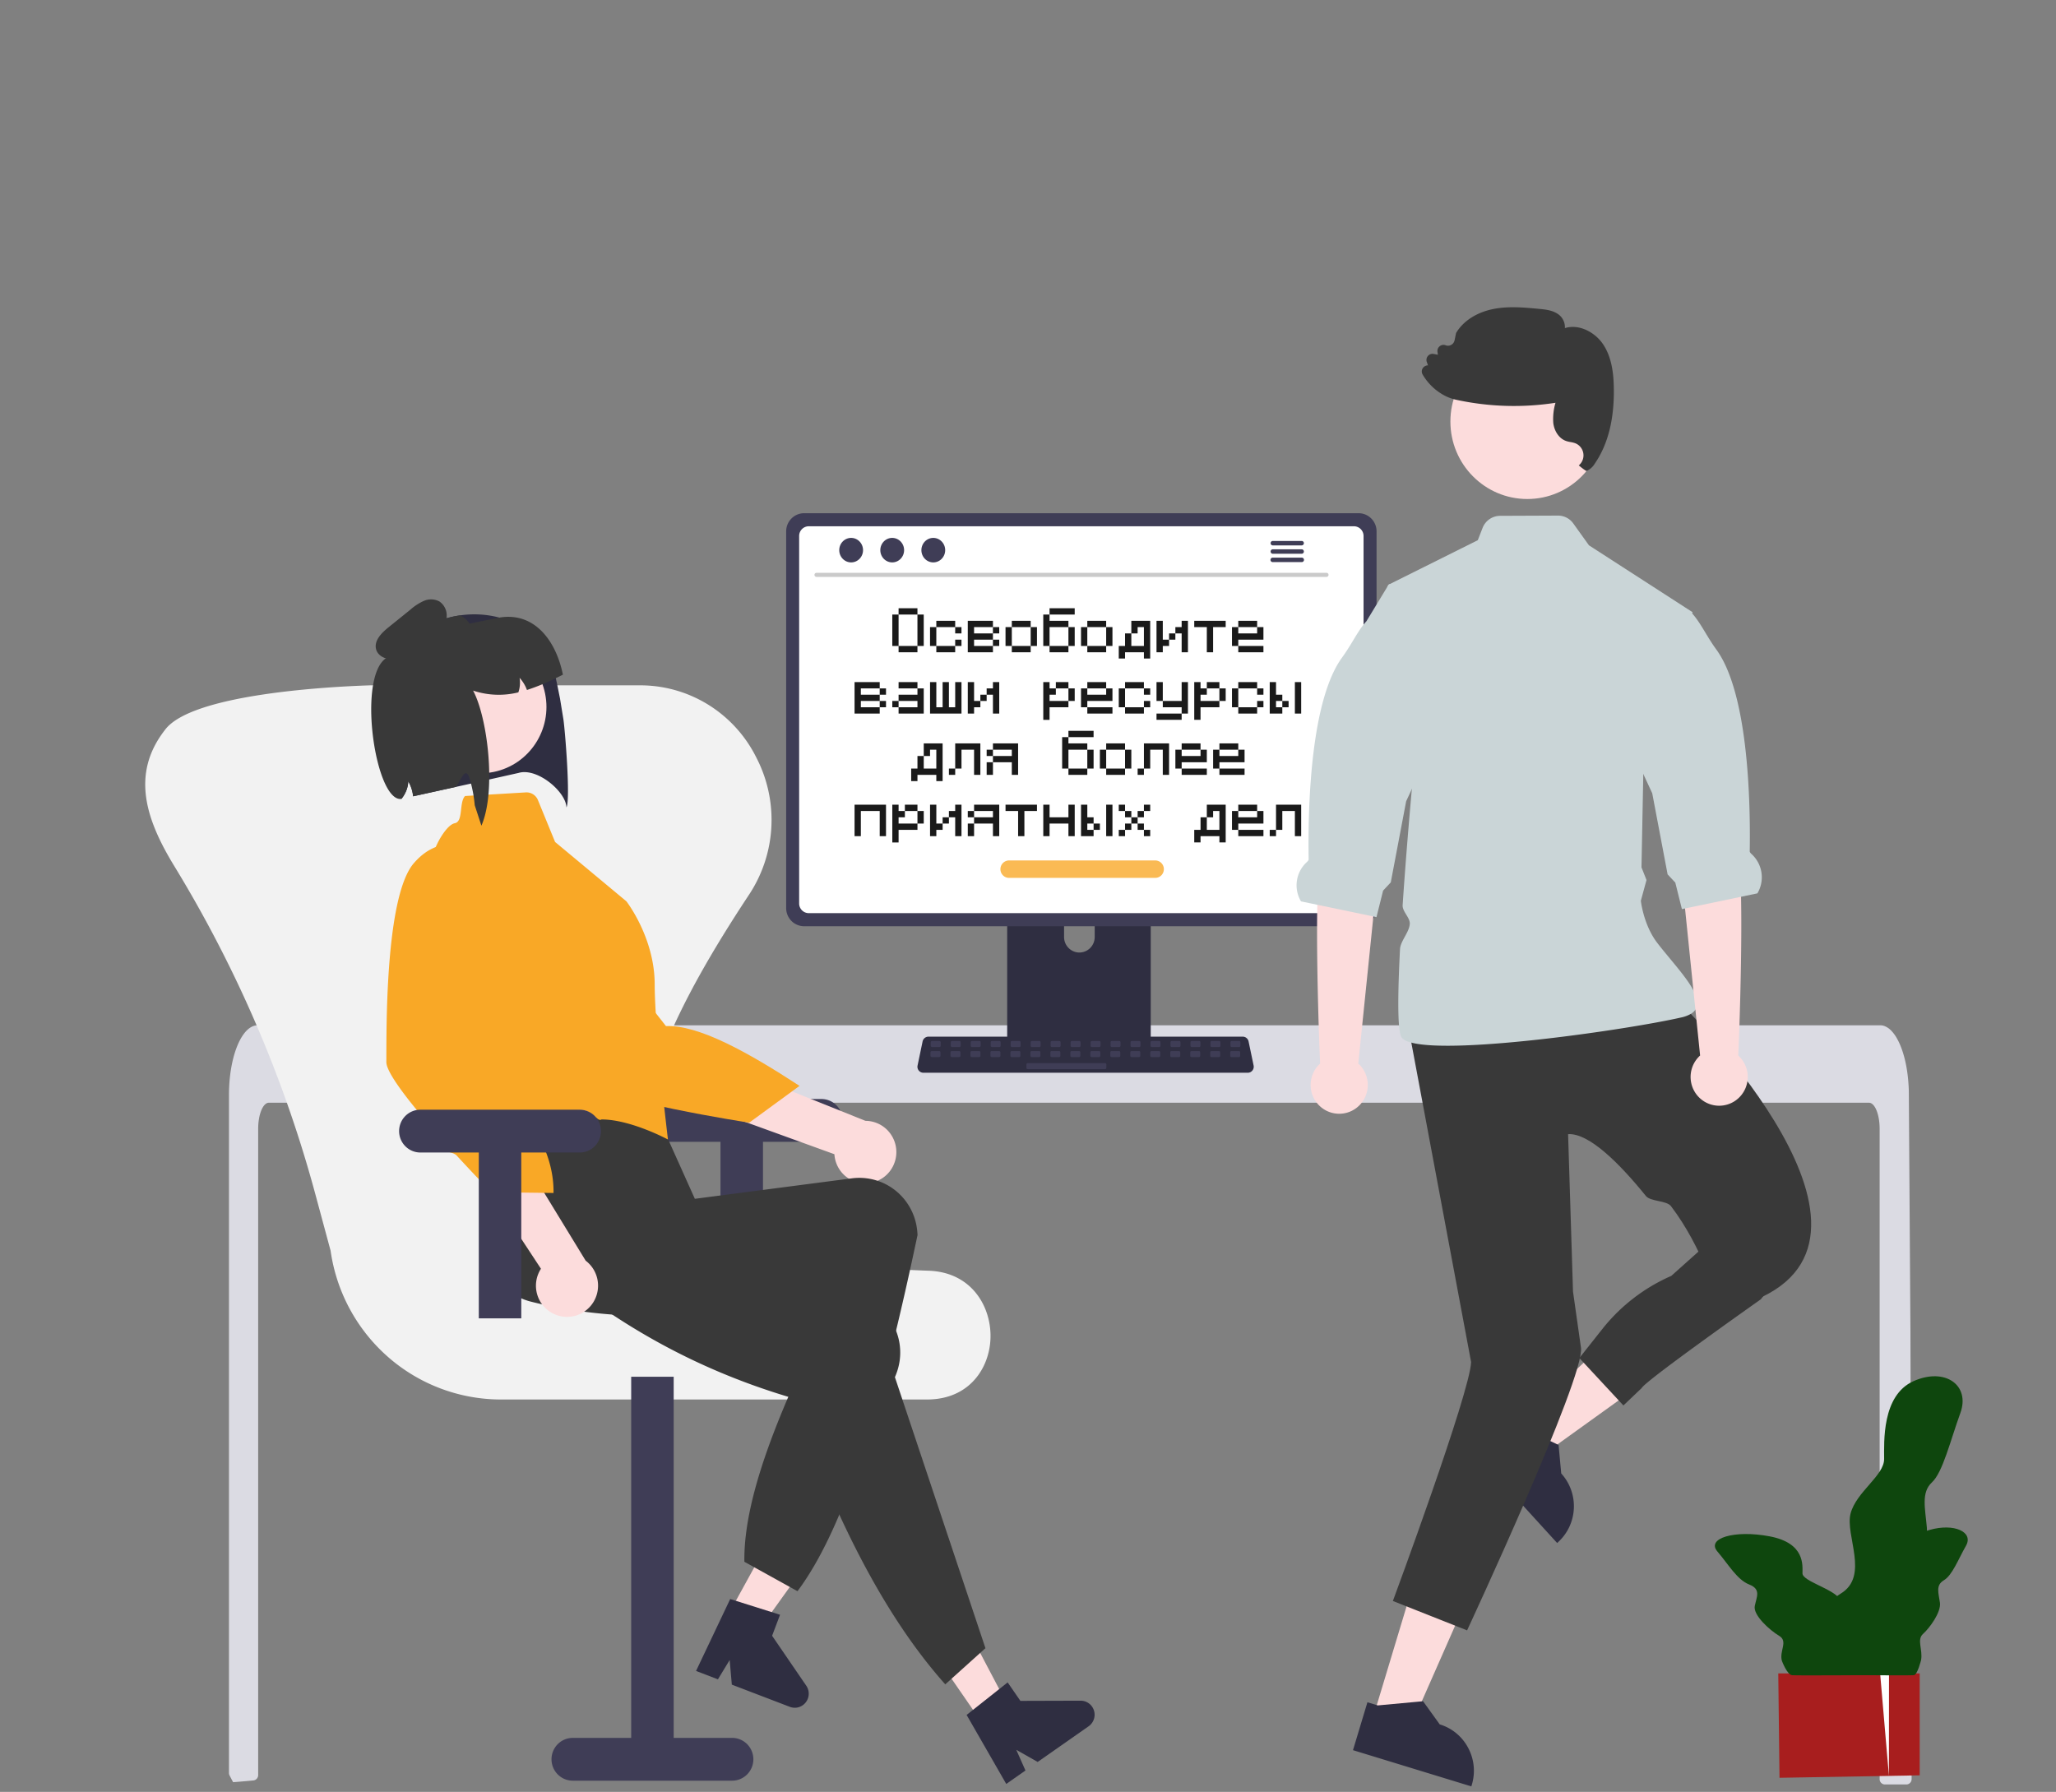 <?xml version="1.0" encoding="UTF-8"?> <svg xmlns="http://www.w3.org/2000/svg" width="436" height="380" fill="none"><rect width="100%" height="100%" fill="#808080" stroke="none"/> <path d="M405.381 377.284a1.157 1.157 0 0 1-.332.805 1.105 1.105 0 0 1-.794.329h-4.528a1.106 1.106 0 0 1-.798-.331 1.121 1.121 0 0 1-.329-.803V239.363c0-3.041-1.014-5.508-2.258-5.514H57.012c-1.25.006-2.258 2.473-2.264 5.514v137.076a1.146 1.146 0 0 1-.294.762 1.126 1.126 0 0 1-.725.366c-.913.091-1.825.171-2.732.244-.023 0-.045.006-.068.006-.495.045-.99.079-1.486.119h-.006c-.26-.471-.507-.953-.76-1.435a1.192 1.192 0 0 1-.124-.528V232.21c0-.84.034-1.685.09-2.519.08-1.145.221-2.285.422-3.415.952-5.27 3.104-8.838 5.548-8.849h344.122c.357.002.71.078 1.037.221.48.214.914.521 1.278.902a7.954 7.954 0 0 1 1.256 1.73c1.205 2.139 2.067 5.327 2.371 9.037 0 .034.006.068.006.102.079.919.118 1.855.113 2.791l.078 12.156.051 7.249.152 22.747.056 8.078.248 94.844Z" fill="#DBDBE3"></path> <path d="M242.558 177.13h-27.507a1.463 1.463 0 0 0-1.037.435 1.486 1.486 0 0 0-.428 1.045v43.763h30.441V178.61a1.484 1.484 0 0 0-.907-1.367 1.446 1.446 0 0 0-.562-.113Zm-13.661 24.866a3.25 3.25 0 0 1-2.292-.963 3.293 3.293 0 0 1-.956-2.308v-5.048c0-.868.342-1.7.951-2.313a3.235 3.235 0 0 1 4.594 0c.609.613.951 1.445.951 2.313v5.048a3.293 3.293 0 0 1-.956 2.308 3.25 3.25 0 0 1-2.292.963Z" fill="#2F2E41"></path> <path d="M288.106 108.833H170.528a3.797 3.797 0 0 0-2.693 1.126 3.85 3.85 0 0 0-1.118 2.712v79.911a3.858 3.858 0 0 0 1.117 2.713 3.802 3.802 0 0 0 2.694 1.125h117.578a3.806 3.806 0 0 0 2.694-1.125 3.858 3.858 0 0 0 1.117-2.713v-79.911a3.86 3.86 0 0 0-1.118-2.712 3.798 3.798 0 0 0-2.693-1.126Z" fill="#3F3D56"></path> <path d="M287.121 111.604H171.507a2.036 2.036 0 0 0-1.442.604 2.065 2.065 0 0 0-.596 1.453v77.931c.001.544.216 1.065.598 1.45s.899.601 1.44.602h115.614a2.034 2.034 0 0 0 1.441-.602c.382-.385.597-.906.597-1.45v-77.931c0-.545-.214-1.067-.596-1.453a2.034 2.034 0 0 0-1.442-.604Z" fill="#fff"></path> <path d="M213.492 220.973v4.223a.831.831 0 0 0 .241.583.814.814 0 0 0 .579.242h28.99a.821.821 0 0 0 .579-.243.833.833 0 0 0 .241-.582v-4.223h-30.63Z" fill="#3F3D56"></path> <path d="M264.604 227.49H195.82a1.265 1.265 0 0 1-1.238-1.536l1.067-5.106c.061-.286.217-.542.442-.726.225-.184.506-.285.796-.286h66.65a1.27 1.27 0 0 1 1.238 1.012l1.068 5.106a1.28 1.28 0 0 1-.694 1.413c-.17.081-.356.123-.545.123Z" fill="#2F2E41"></path> <path d="M199.219 220.756h-1.569a.276.276 0 0 0-.275.276v.727c0 .153.123.277.275.277h1.569a.277.277 0 0 0 .275-.277v-.727a.276.276 0 0 0-.275-.276ZM203.455 220.756h-1.569a.276.276 0 0 0-.275.276v.727c0 .153.123.277.275.277h1.569a.276.276 0 0 0 .275-.277v-.727a.276.276 0 0 0-.275-.276ZM207.693 220.756h-1.568a.276.276 0 0 0-.275.276v.727c0 .153.123.277.275.277h1.568a.276.276 0 0 0 .275-.277v-.727a.276.276 0 0 0-.275-.276ZM211.929 220.756h-1.568a.276.276 0 0 0-.275.276v.727c0 .153.123.277.275.277h1.568a.276.276 0 0 0 .275-.277v-.727a.276.276 0 0 0-.275-.276ZM216.166 220.756h-1.569a.276.276 0 0 0-.275.276v.727c0 .153.123.277.275.277h1.569a.276.276 0 0 0 .275-.277v-.727a.276.276 0 0 0-.275-.276ZM220.404 220.756h-1.568a.276.276 0 0 0-.275.276v.727c0 .153.123.277.275.277h1.568a.276.276 0 0 0 .275-.277v-.727a.276.276 0 0 0-.275-.276ZM224.64 220.756h-1.568a.276.276 0 0 0-.275.276v.727c0 .153.123.277.275.277h1.568a.276.276 0 0 0 .275-.277v-.727a.276.276 0 0 0-.275-.276ZM228.877 220.756h-1.569a.276.276 0 0 0-.275.276v.727c0 .153.123.277.275.277h1.569a.276.276 0 0 0 .275-.277v-.727a.276.276 0 0 0-.275-.276ZM233.115 220.756h-1.569a.276.276 0 0 0-.275.276v.727c0 .153.124.277.275.277h1.569a.276.276 0 0 0 .275-.277v-.727a.276.276 0 0 0-.275-.276ZM237.351 220.756h-1.568a.276.276 0 0 0-.275.276v.727c0 .153.123.277.275.277h1.568a.276.276 0 0 0 .275-.277v-.727a.276.276 0 0 0-.275-.276ZM241.588 220.756h-1.569a.276.276 0 0 0-.275.276v.727c0 .153.123.277.275.277h1.569a.276.276 0 0 0 .275-.277v-.727a.276.276 0 0 0-.275-.276ZM245.826 220.756h-1.569a.276.276 0 0 0-.275.276v.727c0 .153.124.277.275.277h1.569a.276.276 0 0 0 .275-.277v-.727a.276.276 0 0 0-.275-.276ZM250.062 220.756h-1.568a.276.276 0 0 0-.275.276v.727c0 .153.123.277.275.277h1.568a.276.276 0 0 0 .275-.277v-.727a.276.276 0 0 0-.275-.276ZM254.299 220.756h-1.569a.276.276 0 0 0-.275.276v.727c0 .153.123.277.275.277h1.569a.277.277 0 0 0 .275-.277v-.727a.276.276 0 0 0-.275-.276ZM258.537 220.756h-1.569a.276.276 0 0 0-.275.276v.727c0 .153.123.277.275.277h1.569a.276.276 0 0 0 .275-.277v-.727a.276.276 0 0 0-.275-.276ZM262.773 220.756h-1.568a.276.276 0 0 0-.275.276v.727c0 .153.123.277.275.277h1.568a.276.276 0 0 0 .275-.277v-.727a.276.276 0 0 0-.275-.276ZM199.168 222.889h-1.569a.276.276 0 0 0-.275.277v.727c0 .152.123.276.275.276h1.569a.276.276 0 0 0 .275-.276v-.727a.276.276 0 0 0-.275-.277ZM203.406 222.889h-1.569a.277.277 0 0 0-.275.277v.727c0 .152.124.276.275.276h1.569a.276.276 0 0 0 .275-.276v-.727a.276.276 0 0 0-.275-.277ZM207.642 222.889h-1.568a.276.276 0 0 0-.275.277v.727c0 .152.123.276.275.276h1.568a.276.276 0 0 0 .275-.276v-.727a.276.276 0 0 0-.275-.277ZM211.879 222.889h-1.569a.276.276 0 0 0-.275.277v.727c0 .152.123.276.275.276h1.569a.276.276 0 0 0 .275-.276v-.727a.276.276 0 0 0-.275-.277ZM216.117 222.889h-1.569a.277.277 0 0 0-.275.277v.727c0 .152.124.276.275.276h1.569a.276.276 0 0 0 .275-.276v-.727a.276.276 0 0 0-.275-.277ZM220.353 222.889h-1.568a.276.276 0 0 0-.275.277v.727c0 .152.123.276.275.276h1.568a.276.276 0 0 0 .275-.276v-.727a.276.276 0 0 0-.275-.277ZM224.59 222.889h-1.569a.276.276 0 0 0-.275.277v.727c0 .152.123.276.275.276h1.569a.276.276 0 0 0 .275-.276v-.727a.277.277 0 0 0-.275-.277ZM228.828 222.889h-1.569a.276.276 0 0 0-.275.277v.727c0 .152.123.276.275.276h1.569a.276.276 0 0 0 .275-.276v-.727a.276.276 0 0 0-.275-.277ZM233.064 222.889h-1.568a.276.276 0 0 0-.275.277v.727c0 .152.123.276.275.276h1.568a.276.276 0 0 0 .275-.276v-.727a.276.276 0 0 0-.275-.277ZM237.301 222.889h-1.569a.276.276 0 0 0-.275.277v.727c0 .152.123.276.275.276h1.569a.276.276 0 0 0 .275-.276v-.727a.277.277 0 0 0-.275-.277ZM241.539 222.889h-1.569a.276.276 0 0 0-.275.277v.727c0 .152.123.276.275.276h1.569a.276.276 0 0 0 .275-.276v-.727a.276.276 0 0 0-.275-.277ZM245.775 222.889h-1.568a.276.276 0 0 0-.275.277v.727c0 .152.123.276.275.276h1.568a.276.276 0 0 0 .275-.276v-.727a.276.276 0 0 0-.275-.277ZM250.013 222.889h-1.568a.276.276 0 0 0-.275.277v.727c0 .152.123.276.275.276h1.568a.276.276 0 0 0 .275-.276v-.727a.276.276 0 0 0-.275-.277ZM254.25 222.889h-1.569a.276.276 0 0 0-.275.277v.727c0 .152.123.276.275.276h1.569a.276.276 0 0 0 .275-.276v-.727a.276.276 0 0 0-.275-.277ZM258.486 222.889h-1.568a.276.276 0 0 0-.275.277v.727c0 .152.123.276.275.276h1.568a.276.276 0 0 0 .275-.276v-.727a.276.276 0 0 0-.275-.277ZM262.724 222.889h-1.568a.276.276 0 0 0-.275.277v.727c0 .152.123.276.275.276h1.568a.276.276 0 0 0 .275-.276v-.727a.276.276 0 0 0-.275-.277ZM234.335 225.45h-16.398a.276.276 0 0 0-.275.277v.726c0 .153.123.277.275.277h16.398a.276.276 0 0 0 .275-.277v-.726a.276.276 0 0 0-.275-.277Z" fill="#3F3D56"></path> <path d="M281.313 122.342H173.132a.434.434 0 0 1 0-.867h108.181a.432.432 0 0 1 .421.434.434.434 0 0 1-.421.433Z" fill="#CACACA"></path> <path d="M180.496 119.263c1.392 0 2.521-1.162 2.521-2.596 0-1.433-1.129-2.596-2.521-2.596-1.393 0-2.521 1.163-2.521 2.596 0 1.434 1.128 2.596 2.521 2.596ZM189.205 119.263c1.392 0 2.521-1.162 2.521-2.596 0-1.433-1.129-2.596-2.521-2.596-1.393 0-2.521 1.163-2.521 2.596 0 1.434 1.128 2.596 2.521 2.596ZM197.916 119.263c1.392 0 2.521-1.162 2.521-2.596 0-1.433-1.129-2.596-2.521-2.596-1.393 0-2.521 1.163-2.521 2.596 0 1.434 1.128 2.596 2.521 2.596ZM276.068 114.715h-6.187a.473.473 0 0 0 0 .943h6.187a.473.473 0 0 0 0-.943ZM276.068 116.486h-6.187a.473.473 0 0 0 0 .943h6.187a.473.473 0 0 0 0-.943ZM276.068 118.254h-6.187a.47.47 0 0 0-.459.472c0 .124.048.242.134.331a.464.464 0 0 0 .325.141h6.187a.464.464 0 0 0 .325-.141.475.475 0 0 0 0-.661.47.47 0 0 0-.325-.142Z" fill="#3F3D56"></path> <path d="M244.973 182.467h-30.982a1.845 1.845 0 0 0-1.839 1.852c0 1.022.823 1.851 1.839 1.851h30.982a1.845 1.845 0 0 0 1.839-1.851 1.845 1.845 0 0 0-1.839-1.852Z" fill="#FABA54"></path> <path d="M174.189 233.06h-33.793a4.486 4.486 0 0 0-3.186 1.33 4.553 4.553 0 0 0-1.319 3.208c0 1.204.474 2.358 1.319 3.209a4.49 4.49 0 0 0 3.186 1.329h12.391v35.17h9.011v-35.17h12.391a4.49 4.49 0 0 0 3.186-1.329 4.554 4.554 0 0 0 1.32-3.209 4.554 4.554 0 0 0-1.32-3.208 4.486 4.486 0 0 0-3.186-1.33Z" fill="#3F3D56"></path> <path d="M196.492 296.783h-90.386a36.348 36.348 0 0 1-23.83-9.032 36.837 36.837 0 0 1-12.169-22.527l-3.2-11.853a267.089 267.089 0 0 0-29.951-69.717c-6.054-9.9-9.169-19.484-2.093-28.711l.178-.233c5.676-7.44 33.925-9.05 43.134-9.364.364-.012.729-.018 1.096-.018h56.219c.367 0 .732.006 1.095.018a27.38 27.38 0 0 1 13.985 4.331 27.643 27.643 0 0 1 9.803 10.94 28.72 28.72 0 0 1-1.608 29.23c-19.749 29.878-25.795 48.612-19.605 60.744 5.988 11.735 24.342 17.735 57.762 18.881 8.982.308 13.103 7.352 13.132 13.766.028 6.248-3.935 13.146-12.702 13.527-.285.012-.571.019-.86.018Z" fill="#F2F2F2"></path> <path d="M121.461 377.617h33.792a4.493 4.493 0 0 0 3.187-1.33 4.558 4.558 0 0 0 0-6.417 4.492 4.492 0 0 0-3.187-1.329h-12.39v-76.579h-9.012v76.579h-12.39a4.49 4.49 0 0 0-3.186 1.329 4.554 4.554 0 0 0-1.32 3.209c0 1.203.475 2.357 1.32 3.208a4.49 4.49 0 0 0 3.186 1.33Z" fill="#3F3D56"></path> <path d="m118.763 148.17.708 4.336c.335 2.102 1.549 16.952.65 18.724-.079-3.308-6.195-8.509-10.158-7.321l-6.219 1.392-3.86.865-3.142.693-9.13 2.009c-.015-.107-.027-.22-.043-.327a8.024 8.024 0 0 0-.988-2.853 6.146 6.146 0 0 1-.868 2.883.443.443 0 0 0-.037.071 7.248 7.248 0 0 1-.536.759.127.127 0 0 0-.024.022s-1.876-30.115-1.68-30.393c.144-.198.29-.389.44-.577.151-.193.297-.38.454-.568a.242.242 0 0 0 .05-.063 20.63 20.63 0 0 1 1.397-1.504c.144-.139.294-.28.443-.421a20.768 20.768 0 0 1 9.024-4.934c.35-.089.706-.175 1.065-.248l.121-.025c.171-.036.349-.067.521-.096.216-.039.434-.072.647-.099a20.83 20.83 0 0 1 8.287.469c.006-.001.007.005.012.004a21.299 21.299 0 0 1 6.351 2.848c3.37 2.241 4.682 5.896 5.613 10.001.327 1.409.602 2.875.902 4.353Z" fill="#2F2E41"></path> <path d="m152.047 346.744 5.821 3.185 15.411-21.461-8.593-4.7-12.639 22.976Z" fill="#FCDCDC"></path> <path d="m154.849 339.097 10.568 3.333-1.682 4.459 7.247 10.593a2.991 2.991 0 0 1-1.643 4.562 2.94 2.94 0 0 1-1.844-.086l-12.302-4.707-.457-5.222-2.492 4.094-4.639-1.775 7.244-15.251Z" fill="#2F2E41"></path> <path d="M185.021 250.759a6.515 6.515 0 0 1-5.427-1.097 6.571 6.571 0 0 1-1.864-2.151 6.612 6.612 0 0 1-.785-2.743l-49.654-17.992 9.113-7.986 47.128 18.899a6.545 6.545 0 0 1 4.361 1.689 6.659 6.659 0 0 1 .996 8.741 6.577 6.577 0 0 1-3.868 2.64Z" fill="#FCDCDC"></path> <path d="M113.419 182.206s-8.362.186-9.106 9.802c-.743 9.615 17.504 33.4 20.331 37.323 2.827 3.922 34.23 8.75 34.23 8.75l10.676-7.806c-11.217-7.32-21.454-12.933-28.324-12.681l-27.807-35.388Z" fill="#F9A826"></path> <path d="m103.164 224.635 2.038 8.819s.02 8.131 1.45 9.63c1.42 1.493 32.641-1.504 32.641-1.504s-3.31-13.103-3.266-23.018l-32.863 6.073Z" fill="#FFB6B6"></path> <path d="m169.119 337.434-11.265-6.239c-.214-14.763 8.603-34.741 19.059-55.666-23.386 4.051-45.449 5.349-64.532.448a12.342 12.342 0 0 1-7.465-5.683 12.496 12.496 0 0 1-1.356-9.325c.074-.311.16-.619.257-.923 2.284-7.018-2.837-11.418 1.873-19.137 12.389-4.261 24.158-5.464 34.919-1.701l6.743 15.015 33.423-4.356a12.238 12.238 0 0 1 4.816.381 12.309 12.309 0 0 1 4.302 2.216 12.441 12.441 0 0 1 4.592 8.348c.045.365.075.732.088 1.101-6.758 31.909-14.335 60.621-25.454 75.521Z" fill="#393939"></path> <path d="M104.71 163.697c7.559-1.558 12.433-8.993 10.886-16.606-1.546-7.613-8.928-12.522-16.487-10.964-7.56 1.558-12.433 8.992-10.886 16.605 1.546 7.614 8.928 12.523 16.487 10.965Z" fill="#FCDCDC"></path> <path d="m98.627 168.805 12.875-.766a2.6 2.6 0 0 1 1.543.398c.461.291.82.72 1.028 1.226l3.638 8.884 15.123 12.589s5.987 7.673 6.001 17.584c.014 9.91 2.813 32.929 2.813 32.929s-7.885-4.255-14.08-4.255c-.918.561-1.69-1.702-3.943-1.985h-1.126c-7.432 4.443-15.127 8.435-15.851 7.674-1.422-1.494-3.147-9.131-3.147-9.131l-11.786-43.614a16.27 16.27 0 0 1-.372-7.054c.395-2.35 1.3-4.583 2.653-6.539.823-1.167 1.686-2.036 2.487-2.18 1.8-.386.843-4.449 2.144-5.76Z" fill="#F9A826"></path> <path d="m208.155 365.218 5.434-3.805-12.312-23.396-8.021 5.617 14.899 21.584Z" fill="#FCDCDC"></path> <path d="m208.975 349.52-8.518 7.669c-13.544-15.2-23.783-36.518-32.46-60.726-22.734-6.706-39.879-17.522-54.846-30.363-5.078-4.327-8.884-9.886-4.554-15.158.203-.246.414-.484.635-.715 5.113-5.292 18.079-4.283 25.673-9.132l16.965 18.263-1.067 4.897 31.865 10.871a12.285 12.285 0 0 1 4.153 2.476 12.384 12.384 0 0 1 2.889 3.895 12.478 12.478 0 0 1 .469 9.522c-.12.348-.254.69-.402 1.027l19.198 57.474Z" fill="#393939"></path> <path d="m204.984 363.675 8.701-6.9 2.703 3.917 12.772-.039a2.948 2.948 0 0 1 1.756.574 2.995 2.995 0 0 1-.058 4.852l-10.806 7.566-4.537-2.571 1.947 4.384-4.074 2.852-8.404-14.635Z" fill="#2F2E41"></path> <path d="M117.64 278.72a6.58 6.58 0 0 1-3.701-4.145 6.618 6.618 0 0 1 .778-5.519l-29.149-44.303 12.045-.922 26.585 43.512a6.622 6.622 0 0 1 2.496 3.978 6.663 6.663 0 0 1-.757 4.644 6.593 6.593 0 0 1-3.629 2.965 6.533 6.533 0 0 1-4.668-.21Z" fill="#FCDCDC"></path> <path d="M100.879 180.664s-6.816-4.883-13.116 2.381c-6.3 7.264-5.774 37.318-5.833 42.164-.019 1.518 2.157 4.793 5.155 8.575a157.81 157.81 0 0 0 4.41 5.289c.899 1.035.125 3.191 1.027 4.198.897 1.001 3.472.853 4.325 1.783 4.052 4.41 7.344 7.768 7.344 7.768l13.19.163c.149-9.876-6.566-18.691-15.193-27.211l-1.309-45.11Z" fill="#F9A826"></path> <path d="M119.371 143.077c-.517.257-1.018.505-1.511.74a46.727 46.727 0 0 1-6.114 2.504 7.764 7.764 0 0 0-1.564-2.578 6.208 6.208 0 0 1-.259 3.082c-3.17.79-6.497.661-9.596-.374 2.027 3.781 3.524 11.746 3.415 18.85-.047 3.756-.552 7.27-1.654 9.796l-1.417-4.34a27.154 27.154 0 0 0-.789-4.591c-.95-4.223-1.836-1.4-3.141.693l-9.13 2.009c-.016-.107-.027-.22-.043-.327-.022-.134-.043-.269-.07-.402a8.017 8.017 0 0 0-.918-2.451 6.147 6.147 0 0 1-.869 2.883.443.443 0 0 0-.037.071 7.248 7.248 0 0 1-.536.759.127.127 0 0 0-.024.022c-5.894.795-10.025-29.818-1.678-30.387.243-.017.289-.39.44-.583.15-.193.296-.38.453-.568a.242.242 0 0 0 .05-.063c.447-.52.908-1.021 1.397-1.504.144-.139.294-.28.443-.421a21.09 21.09 0 0 1 9.024-4.934c.35-.09.706-.175 1.064-.248l.122-.026c.17-.035.349-.066.52-.095.217-.039.434-.072.648-.099.8.406 1.484 1.01 1.989 1.756l5.832-1.202a6.69 6.69 0 0 1 .467-.079l.011-.002c7.281-1.229 11.963 4.667 13.475 12.109Z" fill="#393939"></path> <path d="M87.583 137.665c-1.249.907-2.563 1.843-4.086 2.068-1.524.224-3.308-.517-3.73-2.009-.516-1.824 1.12-3.485 2.59-4.671l4.66-3.759a11.271 11.271 0 0 1 2.859-1.861 3.783 3.783 0 0 1 3.297.111c.5.341.907.805 1.18 1.348.272.544.401 1.149.376 1.757a6.66 6.66 0 0 1-1.154 3.401 11.937 11.937 0 0 1-3.32 3.434 11.825 11.825 0 0 1-4.391 1.845" fill="#393939"></path> <path d="M122.935 235.329H89.142a4.49 4.49 0 0 0-3.186 1.33 4.553 4.553 0 0 0-1.32 3.208c0 1.204.475 2.358 1.32 3.209a4.49 4.49 0 0 0 3.186 1.329h12.391v35.17h9.011v-35.17h12.391a4.49 4.49 0 0 0 3.186-1.329 4.554 4.554 0 0 0 1.32-3.209 4.554 4.554 0 0 0-1.32-3.208 4.49 4.49 0 0 0-3.186-1.33Z" fill="#3F3D56"></path> <path d="m319.691 303.919 5.501 6.038 25.741-18.497-8.119-8.912-23.123 21.371Z" fill="#FCDCDC"></path> <path d="M331.076 312.464v-.006l-.558-6.03-.253-.119-1.481-.709-6.99-3.329-.146-.159-1.403-1.543-7.766 7.181 10.52 11.549 7.215 7.919.242-.227a10.275 10.275 0 0 0 2.356-3.236 10.348 10.348 0 0 0 .335-7.863 10.287 10.287 0 0 0-2.071-3.428Z" fill="#2F2E41"></path> <path d="m291.191 364.152 7.785 2.382 12.827-29.11-11.49-3.516-9.122 30.244Z" fill="#FCDCDC"></path> <path d="M311.348 370.67a10.154 10.154 0 0 0-2.521-3.107 10.083 10.083 0 0 0-3.516-1.885l-3.532-4.907-.276.023-9.332.862-.209-.063-1.982-.606-3.064 10.159 25.102 7.681.096-.324a10.293 10.293 0 0 0-.766-7.833Z" fill="#2F2E41"></path> <path d="M355.385 211.736s49.704 48.334 18.282 63.295h-9.712s-2.918-10.443-9.6-19.25c-.918-1.209-4.355-.964-5.31-2.142-5.829-7.197-12.148-13.378-16.512-13.132l1.044 33.395 1.69 11.913c.887 6.158-24.152 59.926-24.152 59.926l-15.738-6.23s16.397-44.286 16.589-50.67l-13.14-70.2 56.559-6.905Z" fill="#393939"></path> <path d="M359.53 214.12a2.984 2.984 0 0 1-.969.885c-.633.36-1.32.617-2.033.76-11.191 2.558-47.749 7.862-57.239 5.332-1.166-.306-1.926-.737-2.174-1.305-.794-1.792-.693-9.365-.226-18.509.085-1.713 1.96-3.568 2.073-5.36.079-1.345-1.605-2.61-1.515-3.977.62-9.246 1.419-18.668 1.954-24.624.338-3.829.569-6.223.569-6.223l-5.773-36.661.271-.448.304-.154 18.614-9.28 1.014-2.609a4.023 4.023 0 0 1 1.466-1.853 3.982 3.982 0 0 1 2.245-.705l12.261-.052a3.98 3.98 0 0 1 3.261 1.668l3.323 4.635 21.966 14.181-.085.261-10.307 31.59-.05 2.462v.005l-.383 19.798 1.064 2.683-1.2 4.401s.552 5.145 3.509 8.969c2.681 3.471 6.094 7.09 7.637 10.029v.005c.857 1.623 1.144 3.029.423 4.096Z" fill="#CAD5D7"></path> <path d="m376.055 272.16-2.657 3.381s-24.434 17.217-25.273 18.826l-3.862 3.68-9.343-10.059 4.859-6.134a38.158 38.158 0 0 1 14.632-11.282l7.446-6.655 14.198 8.243Z" fill="#393939"></path> <path d="m360.528 223.837-4.449-43.378-1.175-17.852 12.454-2.269s-.493 12.766 1.138 19.968c1.61 7.107.214 42.579.115 43.527a6.12 6.12 0 0 1 1.849 3.109 6.15 6.15 0 0 1-.227 3.616 6.1 6.1 0 0 1-2.223 2.85 6.03 6.03 0 0 1-6.872.003 6.09 6.09 0 0 1-2.225-2.847 6.144 6.144 0 0 1-.231-3.616 6.113 6.113 0 0 1 1.846-3.111Z" fill="#FCDCDC"></path> <path d="m372.676 189.448-16.008 3.338-1.399-5.62-1.632-1.744-3.26-17.201-4.678-10.076 1.216-34.457 11.88 6.346.015.011c1.817 1.987 3.069 4.83 5.152 7.683 6.561 8.991 7.289 30.836 7.09 42.802-.003.196.193.403.429.622a6.65 6.65 0 0 1 2.064 3.934 6.674 6.674 0 0 1-.869 4.362Z" fill="#CAD5D7"></path> <path d="m288.04 225.539 4.45-43.378 1.174-17.853-12.454-2.268s.493 12.765-1.138 19.968c-1.61 7.107-.214 42.579-.114 43.527a6.135 6.135 0 0 0-1.622 6.725 6.085 6.085 0 0 0 2.223 2.849 6.025 6.025 0 0 0 6.871.004 6.103 6.103 0 0 0 2.226-2.847 6.147 6.147 0 0 0 .23-3.617 6.108 6.108 0 0 0-1.846-3.11Z" fill="#FCDCDC"></path> <path d="m302.872 159.845-3.47 7.477-1.211 2.603-3.261 17.199-1.627 1.742-1.403 5.621-.659-.136-11.883-2.479-3.464-.72a6.674 6.674 0 0 1-.871-4.364 6.648 6.648 0 0 1 2.065-3.935c.236-.216.433-.425.428-.624-.197-11.963.529-33.808 7.091-42.799 2.084-2.853 3.334-5.695 5.153-7.681.006-.005.006-.011.011-.011l4.427-7.3.271-.449.304-.153 8.099 36.009Z" fill="#CAD5D7"></path> <path d="M323.888 105.822c9.01 0 16.314-7.356 16.314-16.431 0-9.074-7.304-16.43-16.314-16.43s-16.314 7.356-16.314 16.43c0 9.075 7.304 16.431 16.314 16.431Z" fill="#FCDCDC"></path> <path d="M342.229 82.183c-.056-2.802-.372-6.387-2.32-9.246-1.645-2.405-4.962-4.311-8.054-3.358a3.393 3.393 0 0 0-.398-1.792 3.353 3.353 0 0 0-1.27-1.317c-1.171-.72-2.579-.85-3.824-.97-3.137-.295-6.387-.601-9.563.006-3.565.68-6.483 2.53-7.998 5.077l-.033.08-.31 1.508a1.437 1.437 0 0 1-1.289 1.14 1.39 1.39 0 0 1-.604-.09 1.28 1.28 0 0 0-1.263.205 1.303 1.303 0 0 0-.466 1.201l.085.602-.896-.17a1.278 1.278 0 0 0-1.228.437 1.308 1.308 0 0 0-.219 1.293l.248.686a1.37 1.37 0 0 0-.986.437 1.278 1.278 0 0 0-.169 1.486 11.767 11.767 0 0 0 4.134 4.186 9.704 9.704 0 0 0 3.019 1.197 57.643 57.643 0 0 0 21.036.635 12.092 12.092 0 0 0-.468 4.289c.226 1.81 1.279 3.301 2.687 3.8.319.11.647.189.98.239.319.052.634.13.94.232.453.167.854.452 1.163.825a2.771 2.771 0 0 1-.363 3.894s1.476 1.232 1.662 1.17a3.798 3.798 0 0 0 1.734-1.555c2.811-4.073 4.168-9.496 4.033-16.127Z" fill="#393939"></path> <path d="M193.222 136.986h1.333v1.334h-4v-1.334h2.667Zm1.333 0v-6.666h1.334v6.666h-1.334Zm-4 0h-1.333v-6.666h1.333v6.666Zm4-6.666h-4v-1.334h4v1.334Zm8.004 4v-1.334h1.334v1.334h-1.334Zm-1.333 2.666h1.333v1.334h-4v-1.334h2.667Zm1.333 0v-1.333h1.334v1.333h-1.334Zm-4 0h-1.333v-4h1.333v4Zm4-4h-4v-1.333h4v1.333Zm8.004 2.667h1.334v1.333h-1.334v-1.333Zm0-2.667h1.334v1.334h-1.334v-1.334Zm-5.333 5.334v-6.667h5.333v1.333h-4v1.334h4v1.333h-4v1.333h4v1.334h-5.333Zm12.004-1.334h1.333v1.334h-4v-1.334h2.667Zm1.333 0v-4h1.334v4h-1.334Zm-4 0h-1.333v-4h1.333v4Zm4-4h-4v-1.333h4v1.333Zm4.004-4h5.333v1.334h-5.333v1.333h4v1.333h1.333v4h-1.333v1.334h-4v-1.334h-1.333v-6.666h1.333v-1.334Zm2.667 8h1.333v-4h-4v4h2.667Zm8.004 0h1.333v1.334h-4v-1.334h2.667Zm1.333 0v-4h1.333v4h-1.333Zm-4 0h-1.333v-4h1.333v4Zm4-4h-4v-1.333h4v1.333Zm8.004 5.334h1.333v1.333h-1.333v-1.333Zm-2.667-5.334h1.334v1.334h-1.334v-1.334Zm-1.333 1.334h1.333v2.666h-1.333v-2.666Zm1.333-2.667h2.667v1.333h-2.667v-1.333Zm2.667 0h1.333v5.333h-1.333v-5.333Zm-5.333 6.667h1.333v1.333h-1.333v-1.333Zm0-1.334h6.666v1.334h-6.666v-1.334Zm10.67-2.666h1.334v1.333h-1.334v-1.333Zm2.667 4v-4h-1.333v-1.334h1.333v-1.333h1.333v6.667h-1.333Zm-5.333 0v-6.667h1.333v4h1.333v1.333h-1.333v1.334h-1.333Zm9.337-5.334h-1.334v-1.333h6.667v1.333h-2.667v5.334h-1.333v-5.334h-1.333Zm12.004 4h1.333v1.334h-5.333v-1.334h4Zm-4 0h-1.334v-4h1.334v1.334h4v-1.334h1.333v2.667h-5.333v1.333Zm4-4h-4v-1.333h4v1.333Zm-80.039 15.667h1.333v1.333h-1.333v-1.333Zm0-2.667h1.333v1.334h-1.333v-1.334Zm-5.334 5.334v-6.667h5.334v1.333h-4v1.334h4v1.333h-4v1.333h4v1.334h-5.334Zm13.337 0h-4v-1.334h-1.333v-1.333h1.333v-1.333h4v-1.334h1.334v5.334h-1.334Zm-1.333-1.334h1.333v-1.333h-4v1.333h2.667Zm1.333-4h-4v-1.333h4v1.333Zm8.004-1.333h1.334v6.667h-6.667v-6.667h1.333v5.333h1.334v-5.333h1.333v5.333h1.333v-5.333Zm5.338 2.667h1.333v1.333h-1.333v-1.333Zm2.666 4v-4h-1.333v-1.334h1.333v-1.333h1.334v6.667h-1.334Zm-5.333 0v-6.667h1.333v4h1.334v1.333h-1.334v1.334h-1.333Zm16.008 1.333v-8h1.333v1.333h1.333v1.334h-1.333v1.333h4v1.333h-4v2.667h-1.333Zm5.333-4v-2.667h1.333v2.667h-1.333Zm0-2.667h-2.667v-1.333h2.667v1.333Zm8.004 4h1.333v1.334h-5.333v-1.334h4Zm-4 0h-1.333v-4h1.333v1.334h4v-1.334h1.333v2.667h-5.333v1.333Zm4-4h-4v-1.333h4v1.333Zm8.004 1.334v-1.334h1.333v1.334h-1.333Zm-1.333 2.666h1.333v1.334h-4v-1.334h2.667Zm1.333 0v-1.333h1.333v1.333h-1.333Zm-4 0h-1.333v-4h1.333v4Zm4-4h-4v-1.333h4v1.333Zm6.671 5.334h1.333v1.333h-5.333v-1.333h4Zm1.333 0v-1.334h-4v-1.333h4v-4h1.333v6.667h-1.333Zm-4-2.667h-1.333v-4h1.333v4Zm6.67 4v-8h1.334v1.333h1.333v1.334h-1.333v1.333h4v1.333h-4v2.667h-1.334Zm5.334-4v-2.667h1.333v2.667h-1.333Zm0-2.667h-2.667v-1.333h2.667v1.333Zm8.004 1.334v-1.334h1.333v1.334h-1.333Zm-1.334 2.666h1.334v1.334h-4v-1.334h2.666Zm1.334 0v-1.333h1.333v1.333h-1.333Zm-4 0h-1.334v-4h1.334v4Zm4-4h-4v-1.333h4v1.333Zm5.337 2.667h1.333v1.333h-1.333v-1.333Zm2.667-4h1.333v6.667h-1.333v-6.667Zm-4 2.667h1.333v1.333h-1.333v1.333h1.333v1.334h-2.667v-6.667h1.334v2.667Zm-72.038 17h1.334v1.333h-1.334v-1.333Zm-2.666-5.334h1.333v1.334h-1.333v-1.334Zm-1.334 1.334h1.334v2.666h-1.334v-2.666Zm1.334-2.667h2.666v1.333h-2.666v-1.333Zm2.666 0h1.334v5.333h-1.334v-5.333Zm-5.333 6.667h1.333v1.333h-1.333v-1.333Zm0-1.334h6.667v1.334h-6.667v-1.334Zm8.004 0h1.333v1.334h-1.333v-1.334Zm1.333 0v-5.333h5.334v6.667h-1.334v-5.334h-2.666v4h-1.334Zm8.004-2.666h4v1.333h-4v-1.333Zm-1.333 1.333h1.333v2.667h-1.333v-2.667Zm5.333 0v-1.333 1.333Zm-5.333-2.667h1.333v1.334h-1.333v-1.334Zm2.667-1.333h4v6.667h-1.334v-5.334h-4v-1.333h1.334Zm14.674-2.667h5.333v1.334h-5.333v1.333h4v1.333h1.333v4h-1.333v1.334h-4v-1.334h-1.333v-6.666h1.333v-1.334Zm2.667 8h1.333v-4h-4v4h2.667Zm8.004 0h1.333v1.334h-4v-1.334h2.667Zm1.333 0v-4h1.333v4h-1.333Zm-4 0h-1.333v-4h1.333v4Zm4-4h-4v-1.333h4v1.333Zm2.671 4h1.333v1.334h-1.333v-1.334Zm1.333 0v-5.333h5.333v6.667h-1.333v-5.334h-2.667v4h-1.333Zm12.004 0h1.333v1.334h-5.333v-1.334h4Zm-4 0h-1.334v-4h1.334v1.334h4v-1.334h1.333v2.667h-5.333v1.333Zm4-4h-4v-1.333h4v1.333Zm8.004 4h1.333v1.334h-5.333v-1.334h4Zm-4 0h-1.334v-4h1.334v1.334h4v-1.334h1.333v2.667h-5.333v1.333Zm4-4h-4v-1.333h4v1.333Zm-81.371 18.334v-6.667h6.667v6.667h-1.333v-5.334h-4v5.334h-1.334Zm8.004 1.333v-8h1.333v1.333h1.334v1.334h-1.334v1.333h4v1.333h-4v2.667h-1.333Zm5.333-4v-2.667h1.334v2.667h-1.334Zm0-2.667h-2.666v-1.333h2.666v1.333Zm5.338 1.334h1.333v1.333h-1.333v-1.333Zm2.666 4v-4h-1.333v-1.334h1.333v-1.333h1.334v6.667h-1.334Zm-5.333 0v-6.667h1.333v4h1.334v1.333h-1.334v1.334h-1.333Zm9.337-4h4v1.333h-4v-1.333Zm-1.333 1.333h1.333v2.667h-1.333v-2.667Zm5.333 0v-1.333 1.333Zm-5.333-2.667h1.333v1.334h-1.333v-1.334Zm2.667-1.333h4v6.667h-1.334v-5.334h-4v-1.333h1.334Zm6.67 1.333h-1.333v-1.333h6.667v1.333h-2.667v5.334h-1.333v-5.334h-1.334Zm6.671 5.334v-6.667h1.333v2.667h4v-2.667h1.333v6.667h-1.333v-2.667h-4v2.667h-1.333Zm10.67-2.667h1.334v1.333h-1.334v-1.333Zm2.667-4h1.333v6.667h-1.333v-6.667Zm-4 2.667h1.333v1.333h-1.333v1.333h1.333v1.334h-2.666v-6.667h1.333v2.667Zm12.004 4v-1.334h1.333v1.334h-1.333Zm-5.333 0v-1.334h1.333v1.334h-1.333Zm5.333-1.334h-1.333v-1.333h1.333v1.333Zm-4 0v-1.333h1.333v1.333h-1.333Zm2.667-1.333h-1.334v-1.333h1.334v1.333Zm0-1.333v-1.334h1.333v1.334h-1.333Zm-1.334 0h-1.333v-1.334h1.333v1.334Zm2.667-1.334v-1.333h1.333v1.333h-1.333Zm-4 0h-1.333v-1.333h1.333v1.333Zm20.008 5.334h1.333v1.333h-1.333v-1.333Zm-2.667-5.334h1.333v1.334h-1.333v-1.334Zm-1.333 1.334h1.333v2.666h-1.333v-2.666Zm1.333-2.667h2.667v1.333h-2.667v-1.333Zm2.667 0h1.333v5.333h-1.333v-5.333Zm-5.334 6.667h1.334v1.333h-1.334v-1.333Zm0-1.334h6.667v1.334h-6.667v-1.334Zm13.338 0h1.333v1.334h-5.333v-1.334h4Zm-4 0h-1.334v-4h1.334v1.334h4v-1.334h1.333v2.667h-5.333v1.333Zm4-4h-4v-1.333h4v1.333Zm2.67 4h1.334v1.334h-1.334v-1.334Zm1.334 0v-5.333h5.333v6.667h-1.333v-5.334h-2.667v4h-1.333Z" fill="#1A1A1A"></path> <path d="m377.104 354.867.26 22.137 29.731-.521v-21.616h-29.991Z" fill="#A81E1E"></path> <path d="m400.568 376.59.018-21.723h-1.883" fill="#fff"></path> <path d="M384.808 354.82s-.71-13.129 5.508-16.856c6.217-3.727.889-12.42 2.13-17.033 1.242-4.612 7.107-7.982 7.107-11.532s-.522-13.483 6.217-16.499c6.739-3.016 12.08.888 9.95 6.743-2.131 5.855-3.732 12.597-6.04 14.725s-1.422 5.501-1.067 9.582-2.843 10.821-4.619 13.306c-1.776 2.484 0 6.742-.521 11.178 0 0-.97 6.209-1.946 6.414-.975.206-16.719-.028-16.719-.028Z" fill="#0E460D"></path> <path d="M398.692 355.223s.782-6.25-6.147-8.011c-6.929-1.76-.991-5.904-2.379-8.094-1.387-2.19-7.93-3.795-7.93-5.469 0-1.675.594-6.41-6.94-7.842-7.534-1.433-13.483.422-11.105 3.203 2.379 2.782 4.173 5.99 6.742 7.001 2.569 1.01 1.585 2.604 1.189 4.555-.396 1.951 3.171 5.144 5.156 6.323 1.985 1.18 0 3.204.595 5.313 0 0 1.082 2.951 2.169 3.05 1.088.099 18.65-.029 18.65-.029Z" fill="#0E460D"></path> <path d="M392.894 355.221s-.553-6.527 4.28-8.379c4.832-1.851.691-6.172 1.656-8.466.965-2.295 5.521-3.97 5.521-5.73 0-1.761-.415-6.704 4.83-8.201 5.244-1.498 9.388.44 7.73 3.351-1.659 2.912-2.898 6.251-4.695 7.321-1.796 1.071-1.103 2.735-.829 4.764.274 2.029-2.209 5.381-3.588 6.615-1.38 1.235 0 3.352-.415 5.555 0 0-.754 3.086-1.51 3.188-.756.102-12.98-.018-12.98-.018Z" fill="#0E460D"></path> </svg> 